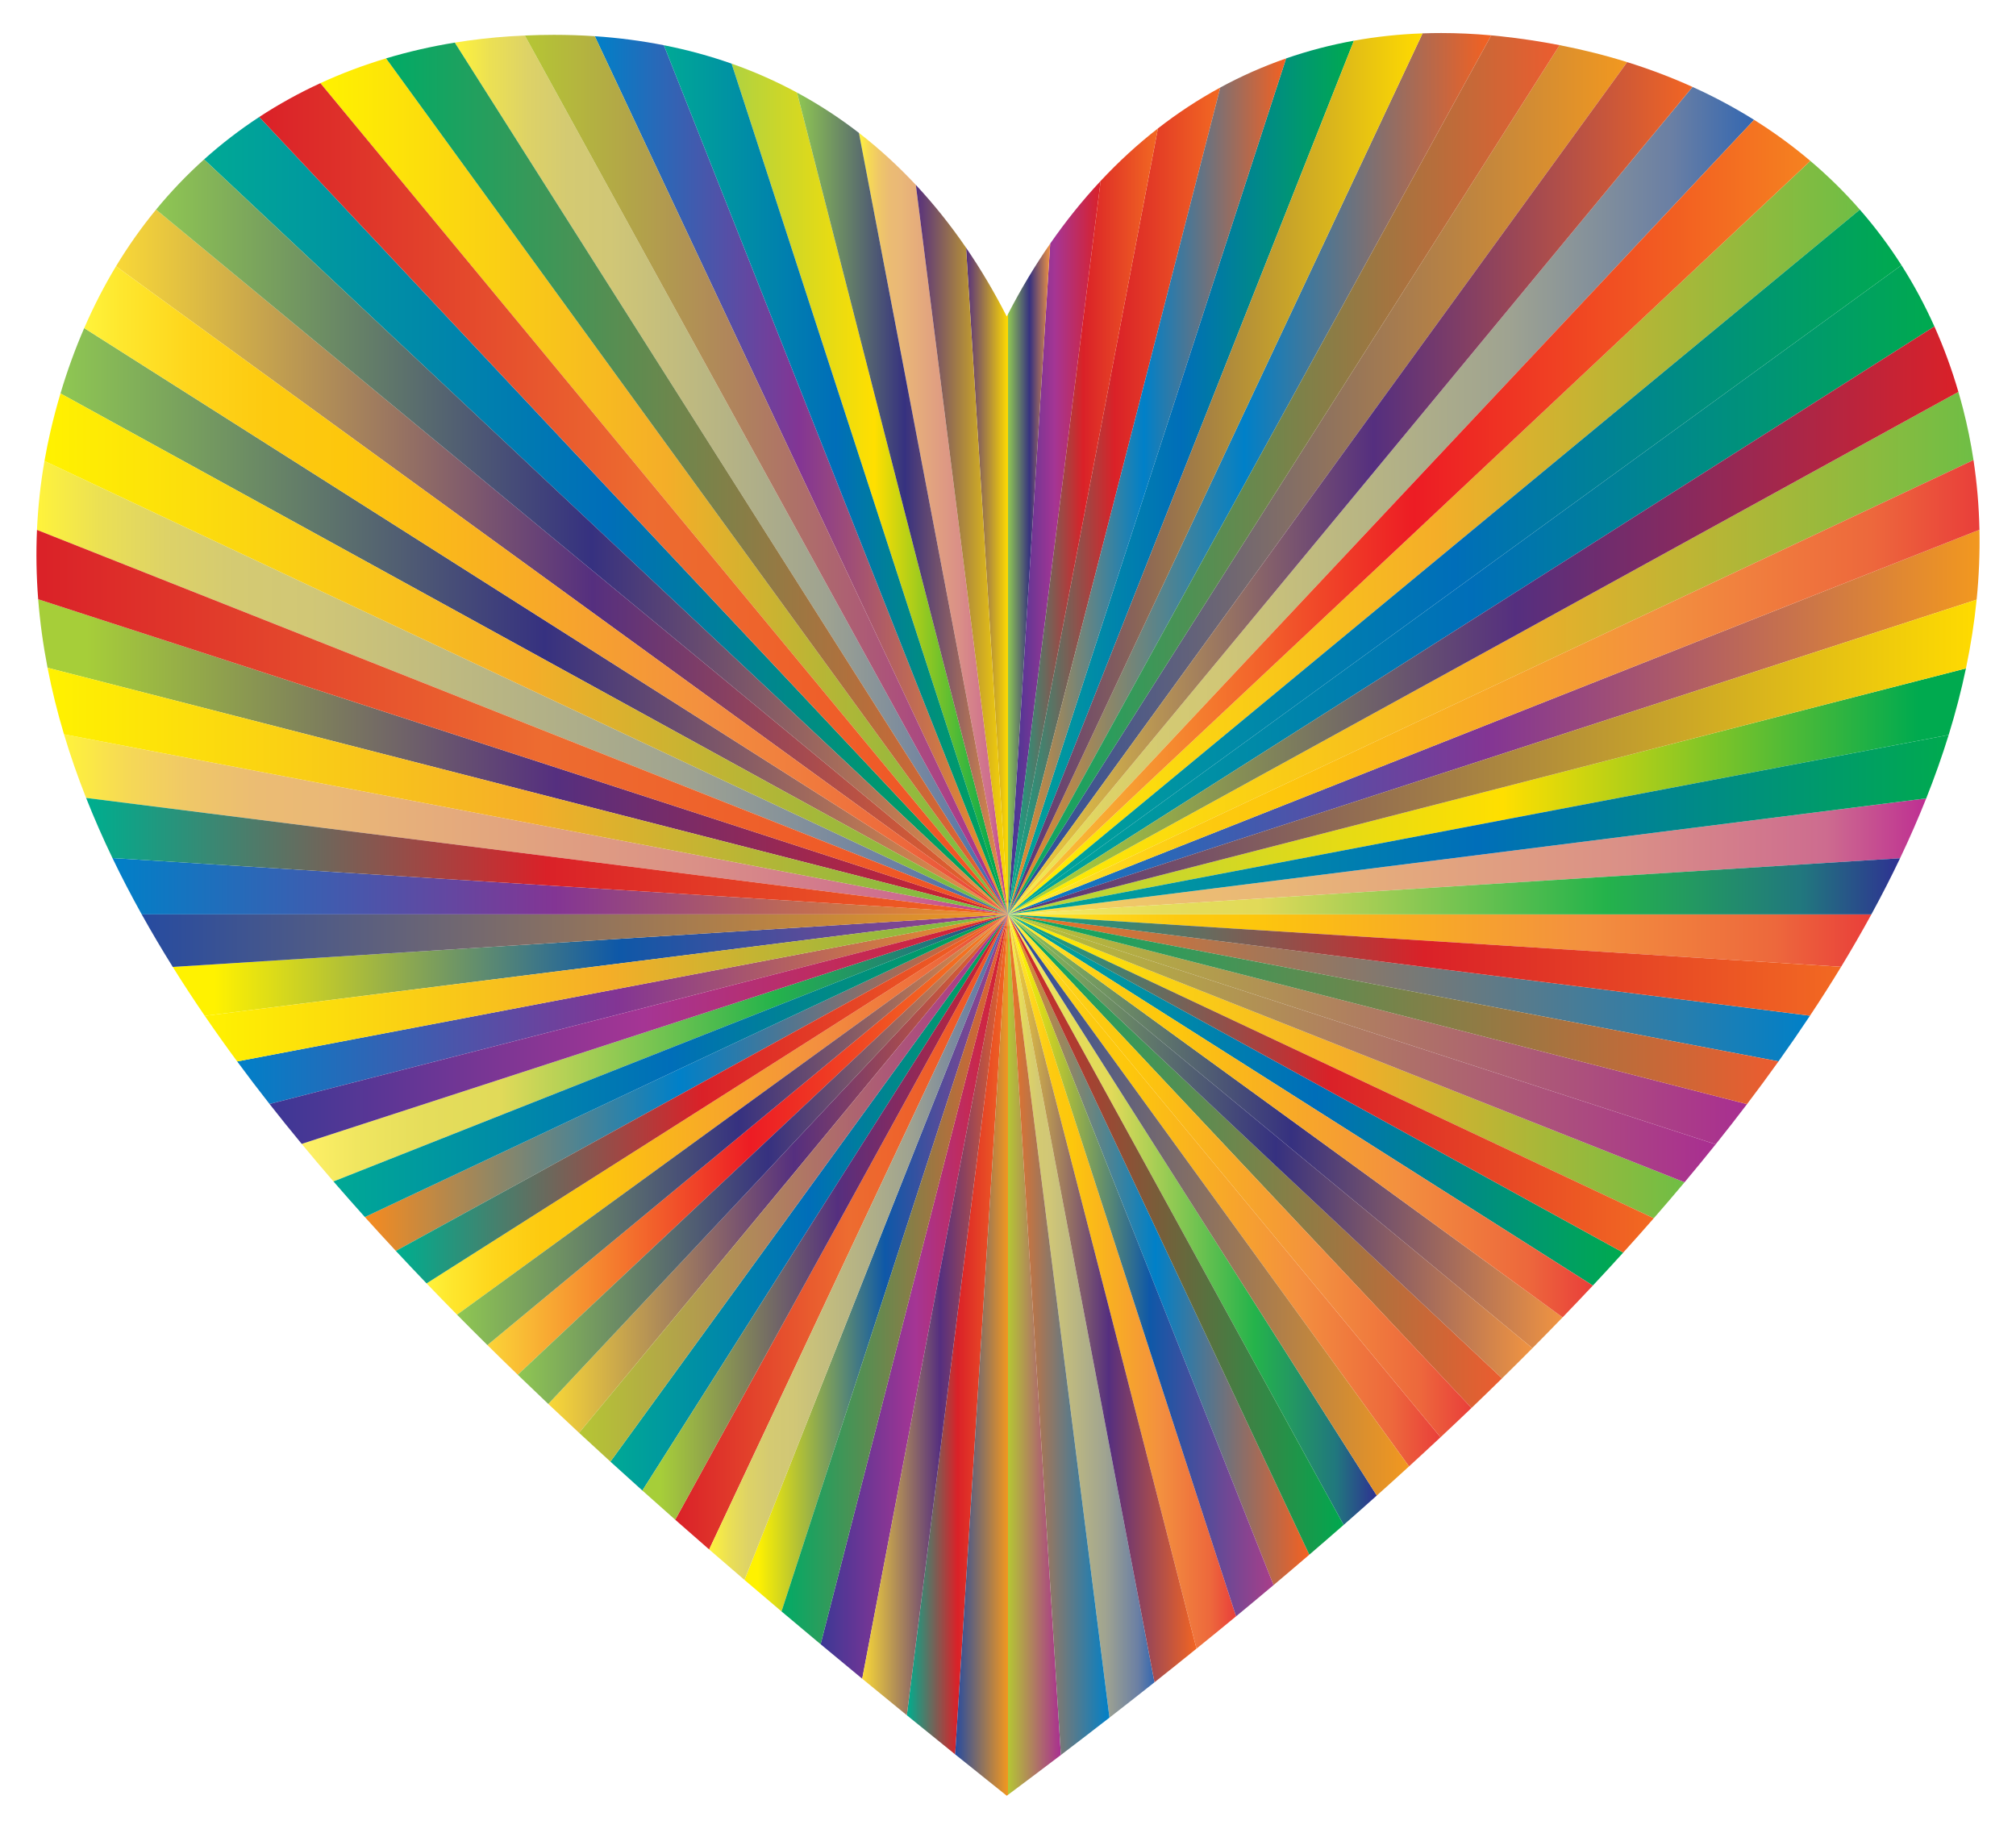 <?xml version="1.0" encoding="utf-8"?>
<!DOCTYPE svg PUBLIC "-//W3C//DTD SVG 1.1//EN" "http://www.w3.org/Graphics/SVG/1.1/DTD/svg11.dtd">
<svg xmlns="http://www.w3.org/2000/svg" xmlns:xlink="http://www.w3.org/1999/xlink" version="1.1" id="Layer_1" x="0px" y="0px" viewBox="0 0 1830 1659.965" enable-background="new 0 0 1830 1659.965" xml:space="preserve">
<g id="Red_Heart">
	<g id="Red_Heart_1_">
		<g id="Red_Heart_2_">
			<g>
				<linearGradient id="SVGID_1_" gradientUnits="userSpaceOnUse" x1="915" y1="655.412" x2="1796.931" y2="655.412">
					<stop offset="0" style="stop-color:#0080C8"/>
					<stop offset="0.494" style="stop-color:#833594"/>
					<stop offset="1" style="stop-color:#F2981F"/>
				</linearGradient>
				<path fill="url(#SVGID_1_)" d="M1796.82,480.842c0.44,21.02-0.43,42.17-2.55,63.45l-879.27,285.69L1796.82,480.842z"/>
				<linearGradient id="SVGID_2_" gradientUnits="userSpaceOnUse" x1="915" y1="592.842" x2="1791.41" y2="592.842">
					<stop offset="0" style="stop-color:#FFF200"/>
					<stop offset="0.5" style="stop-color:#F5AE28"/>
					<stop offset="1" style="stop-color:#6FBE45"/>
				</linearGradient>
				<path fill="url(#SVGID_2_)" d="M1777.71,355.702c1.46,5.02,2.87,10.08,4.19,15.21c3.97,15.46,7.13,31.01,9.51,46.66      l-876.41,412.41L1777.71,355.702z"/>
				<linearGradient id="SVGID_3_" gradientUnits="userSpaceOnUse" x1="915" y1="718.347" x2="1784.56" y2="718.347">
					<stop offset="0" style="stop-color:#B0D240"/>
					<stop offset="0.517" style="stop-color:#FFDF00"/>
					<stop offset="0.95" style="stop-color:#00AA4F"/>
				</linearGradient>
				<path fill="url(#SVGID_3_)" d="M915,829.982l869.56-223.27c-4.2,20.04-9.44,40.17-15.68,60.38L915,829.982z"/>
				<linearGradient id="SVGID_4_" gradientUnits="userSpaceOnUse" x1="915" y1="777.332" x2="1748.51" y2="777.332">
					<stop offset="0" style="stop-color:#FFF33B"/>
					<stop offset="0.066" style="stop-color:#F6D955"/>
					<stop offset="0.135" style="stop-color:#EFC768"/>
					<stop offset="0.205" style="stop-color:#EBBC73"/>
					<stop offset="0.28" style="stop-color:#EAB877"/>
					<stop offset="0.67" style="stop-color:#DA9087"/>
					<stop offset="0.89" style="stop-color:#CD6C8F"/>
					<stop offset="1" style="stop-color:#BE2F92"/>
				</linearGradient>
				<path fill="url(#SVGID_4_)" d="M915,829.982l833.51-105.3c-7.18,18.07-15.11,36.19-23.75,54.35L915,829.982z"/>
				<linearGradient id="SVGID_5_" gradientUnits="userSpaceOnUse" x1="915" y1="535.357" x2="1755.93" y2="535.357">
					<stop offset="0" style="stop-color:#00A995"/>
					<stop offset="0.5" style="stop-color:#006EB9"/>
					<stop offset="1" style="stop-color:#00AA4F"/>
				</linearGradient>
				<path fill="url(#SVGID_5_)" d="M1755.93,296.312l-840.93,533.67l811.04-589.25      C1737.22,258.282,1747.2,276.832,1755.93,296.312z"/>
				<linearGradient id="SVGID_6_" gradientUnits="userSpaceOnUse" x1="915" y1="853.772" x2="1698.71" y2="853.772">
					<stop offset="0" style="stop-color:#FFF33B"/>
					<stop offset="0.04" style="stop-color:#FEE72E"/>
					<stop offset="0.117" style="stop-color:#FED51B"/>
					<stop offset="0.196" style="stop-color:#FDCA10"/>
					<stop offset="0.281" style="stop-color:#FDC70C"/>
					<stop offset="0.668" style="stop-color:#F3903F"/>
					<stop offset="0.888" style="stop-color:#ED683C"/>
					<stop offset="1" style="stop-color:#E93E3A"/>
				</linearGradient>
				<path fill="url(#SVGID_6_)" d="M915,829.982h783.71c-8.65,15.83-17.8,31.7-27.46,47.58L915,829.982z"/>
				<linearGradient id="SVGID_7_" gradientUnits="userSpaceOnUse" x1="915" y1="488.017" x2="1688.26" y2="488.017">
					<stop offset="0" style="stop-color:#FFF200"/>
					<stop offset="0.5" style="stop-color:#F5AE28"/>
					<stop offset="1" style="stop-color:#6FBE45"/>
				</linearGradient>
				<path fill="url(#SVGID_7_)" d="M1688.26,190.282l-773.26,639.7l728.31-683.93      C1659.42,159.702,1674.43,174.452,1688.26,190.282z"/>
				<linearGradient id="SVGID_8_" gradientUnits="userSpaceOnUse" x1="915" y1="896.692" x2="1643" y2="896.692">
					<stop offset="0" style="stop-color:#F37121"/>
					<stop offset="1" style="stop-color:#0080C8"/>
				</linearGradient>
				<path fill="url(#SVGID_8_)" d="M915,829.982l728,91.97c-9.17,13.8-18.7,27.62-28.57,41.45L915,829.982z"/>
				<linearGradient id="SVGID_9_" gradientUnits="userSpaceOnUse" x1="915" y1="454.437" x2="1592.25" y2="454.437">
					<stop offset="0" style="stop-color:#FFF33B"/>
					<stop offset="0.065" style="stop-color:#EBE054"/>
					<stop offset="0.133" style="stop-color:#DDD267"/>
					<stop offset="0.204" style="stop-color:#D4CA72"/>
					<stop offset="0.28" style="stop-color:#D1C776"/>
					<stop offset="0.67" style="stop-color:#9FA391"/>
					<stop offset="0.89" style="stop-color:#6A7FA4"/>
					<stop offset="1" style="stop-color:#3367B1"/>
				</linearGradient>
				<path fill="url(#SVGID_9_)" d="M1592.25,108.782l-677.25,721.2l621.36-751.09      C1555.92,87.742,1574.57,97.722,1592.25,108.782z"/>
				<linearGradient id="SVGID_10_" gradientUnits="userSpaceOnUse" x1="915" y1="934.342" x2="1585.83" y2="934.342">
					<stop offset="0" style="stop-color:#B5C634"/>
					<stop offset="1" style="stop-color:#A92E91"/>
				</linearGradient>
				<path fill="url(#SVGID_10_)" d="M915,829.982l670.83,172.24c-9.24,12.16-18.72,24.32-28.46,36.48L915,829.982z"/>
				<linearGradient id="SVGID_11_" gradientUnits="userSpaceOnUse" x1="915" y1="967.897" x2="1529.14" y2="967.897">
					<stop offset="0" style="stop-color:#FFF200"/>
					<stop offset="0.5" style="stop-color:#F5AE28"/>
					<stop offset="1" style="stop-color:#6FBE45"/>
				</linearGradient>
				<path fill="url(#SVGID_11_)" d="M915,829.982l614.14,243.16c-9.13,10.89-18.45,21.78-27.96,32.67L915,829.982z"/>
				<linearGradient id="SVGID_12_" gradientUnits="userSpaceOnUse" x1="915" y1="998.437" x2="1473.44" y2="998.437">
					<stop offset="0" style="stop-color:#00A995"/>
					<stop offset="0.5" style="stop-color:#006EB9"/>
					<stop offset="1" style="stop-color:#00AA4F"/>
				</linearGradient>
				<path fill="url(#SVGID_12_)" d="M915,829.982l558.44,307.01c-9.03,9.97-18.22,19.94-27.55,29.9L915,829.982z      "/>
				<linearGradient id="SVGID_13_" gradientUnits="userSpaceOnUse" x1="915" y1="435.482" x2="1477.05" y2="435.482">
					<stop offset="0" style="stop-color:#264BA0"/>
					<stop offset="1" style="stop-color:#F2981F"/>
				</linearGradient>
				<path fill="url(#SVGID_13_)" d="M1415.71,40.982c21.14,4.11,41.6,9.25,61.34,15.41l-562.05,773.59L1415.71,40.982z"/>
				<linearGradient id="SVGID_14_" gradientUnits="userSpaceOnUse" x1="915" y1="1026.872" x2="1418.43" y2="1026.872">
					<stop offset="0" style="stop-color:#8FC752"/>
					<stop offset="0.511" style="stop-color:#363180"/>
					<stop offset="1" style="stop-color:#F19441"/>
				</linearGradient>
				<path fill="url(#SVGID_14_)" d="M915,829.982l503.43,365.77c-9.02,9.34-18.17,18.68-27.43,28.01      L915,829.982z"/>
				<linearGradient id="SVGID_15_" gradientUnits="userSpaceOnUse" x1="915" y1="1053.997" x2="1363.47" y2="1053.997">
					<stop offset="0" style="stop-color:#00AB66"/>
					<stop offset="1" style="stop-color:#EC5C2F"/>
				</linearGradient>
				<path fill="url(#SVGID_15_)" d="M915,829.982l448.47,421.14c-9.15,8.97-18.39,17.94-27.74,26.89L915,829.982z      "/>
				<linearGradient id="SVGID_16_" gradientUnits="userSpaceOnUse" x1="915" y1="429.982" x2="1353.65" y2="429.982">
					<stop offset="0" style="stop-color:#F68B1F"/>
					<stop offset="0.489" style="stop-color:#0080C8"/>
					<stop offset="0.994" style="stop-color:#F26122"/>
				</linearGradient>
				<path fill="url(#SVGID_16_)" d="M1353.65,32.092l-438.65,797.89l376.31-799.69c5.58-0.21,11.22-0.31,16.9-0.31      C1323.02,29.982,1338.16,30.682,1353.65,32.092z"/>
				<linearGradient id="SVGID_17_" gradientUnits="userSpaceOnUse" x1="915" y1="1080.507" x2="1307.63" y2="1080.507">
					<stop offset="0" style="stop-color:#FFF33B"/>
					<stop offset="0.04" style="stop-color:#FEE72E"/>
					<stop offset="0.117" style="stop-color:#FED51B"/>
					<stop offset="0.196" style="stop-color:#FDCA10"/>
					<stop offset="0.281" style="stop-color:#FDC70C"/>
					<stop offset="0.668" style="stop-color:#F3903F"/>
					<stop offset="0.888" style="stop-color:#ED683C"/>
					<stop offset="1" style="stop-color:#E93E3A"/>
				</linearGradient>
				<path fill="url(#SVGID_17_)" d="M915,829.982l392.63,474.6c-9.44,8.83-18.97,17.64-28.6,26.45L915,829.982      z"/>
				<linearGradient id="SVGID_18_" gradientUnits="userSpaceOnUse" x1="915" y1="1107.072" x2="1249.77" y2="1107.072">
					<stop offset="0" style="stop-color:#FFF166"/>
					<stop offset="0.078" style="stop-color:#F0E660"/>
					<stop offset="0.176" style="stop-color:#E5DD5B"/>
					<stop offset="0.28" style="stop-color:#E1DA59"/>
					<stop offset="0.67" style="stop-color:#24B34B"/>
					<stop offset="0.89" style="stop-color:#21777E"/>
					<stop offset="1" style="stop-color:#2E3192"/>
				</linearGradient>
				<path fill="url(#SVGID_18_)" d="M915,829.982l334.77,527.52c-9.94,8.9-19.98,17.78-30.11,26.66      L915,829.982z"/>
				<linearGradient id="SVGID_19_" gradientUnits="userSpaceOnUse" x1="915" y1="433.462" x2="1228.99" y2="433.462">
					<stop offset="0" style="stop-color:#00A995"/>
					<stop offset="0.5" style="stop-color:#006EB9"/>
					<stop offset="1" style="stop-color:#00AA4F"/>
				</linearGradient>
				<path fill="url(#SVGID_19_)" d="M1228.99,36.942l-313.99,793.04l252.44-776.95      C1187.1,46.212,1207.62,40.802,1228.99,36.942z"/>
				<linearGradient id="SVGID_20_" gradientUnits="userSpaceOnUse" x1="915" y1="1134.387" x2="1188.5" y2="1134.387">
					<stop offset="0" style="stop-color:#F68B1F"/>
					<stop offset="0.489" style="stop-color:#0080C8"/>
					<stop offset="0.994" style="stop-color:#F26122"/>
				</linearGradient>
				<path fill="url(#SVGID_20_)" d="M915,829.982l273.5,581.21c-10.73,9.22-21.55,18.42-32.46,27.6L915,829.982z      "/>
				<linearGradient id="SVGID_21_" gradientUnits="userSpaceOnUse" x1="915" y1="1163.222" x2="1122.03" y2="1163.222">
					<stop offset="0" style="stop-color:#FFF33B"/>
					<stop offset="0.04" style="stop-color:#FEE72E"/>
					<stop offset="0.117" style="stop-color:#FED51B"/>
					<stop offset="0.196" style="stop-color:#FDCA10"/>
					<stop offset="0.281" style="stop-color:#FDC70C"/>
					<stop offset="0.668" style="stop-color:#F3903F"/>
					<stop offset="0.888" style="stop-color:#ED683C"/>
					<stop offset="1" style="stop-color:#E93E3A"/>
				</linearGradient>
				<path fill="url(#SVGID_21_)" d="M915,829.982l207.03,637.16c-11.88,9.79-23.85,19.57-35.91,29.32L915,829.982      z"/>
				<linearGradient id="SVGID_22_" gradientUnits="userSpaceOnUse" x1="915" y1="454.702" x2="1107.71" y2="454.702">
					<stop offset="0.006" style="stop-color:#00AD8E"/>
					<stop offset="0.5" style="stop-color:#DA2128"/>
					<stop offset="1" style="stop-color:#F26922"/>
				</linearGradient>
				<path fill="url(#SVGID_22_)" d="M1107.71,79.422l-192.71,750.56l136.09-713.42      C1068.87,102.712,1087.75,90.272,1107.71,79.422z"/>
				<linearGradient id="SVGID_23_" gradientUnits="userSpaceOnUse" x1="915" y1="1194.532" x2="1047.97" y2="1194.532">
					<stop offset="0" style="stop-color:#FFF33B"/>
					<stop offset="0.065" style="stop-color:#EBE054"/>
					<stop offset="0.133" style="stop-color:#DDD267"/>
					<stop offset="0.204" style="stop-color:#D4CA72"/>
					<stop offset="0.28" style="stop-color:#D1C776"/>
					<stop offset="0.67" style="stop-color:#9FA391"/>
					<stop offset="0.89" style="stop-color:#6A7FA4"/>
					<stop offset="1" style="stop-color:#3367B1"/>
				</linearGradient>
				<path fill="url(#SVGID_23_)" d="M915,829.982l132.97,697.04c-13.52,10.71-27.14,21.4-40.86,32.06L915,829.982z"/>
				<linearGradient id="SVGID_24_" gradientUnits="userSpaceOnUse" x1="915" y1="497.097" x2="999.11" y2="497.097">
					<stop offset="0" style="stop-color:#00A995"/>
					<stop offset="0" style="stop-color:#3C3795"/>
					<stop offset="0.506" style="stop-color:#A53594"/>
					<stop offset="1" style="stop-color:#DA2128"/>
				</linearGradient>
				<path fill="url(#SVGID_24_)" d="M999.11,164.212l-84.11,665.77l38.31-608.86      C967.31,200.932,982.58,181.892,999.11,164.212z"/>
				<linearGradient id="SVGID_25_" gradientUnits="userSpaceOnUse" x1="915" y1="1229.562" x2="963" y2="1229.562">
					<stop offset="0" style="stop-color:#B5C634"/>
					<stop offset="1" style="stop-color:#A92E91"/>
				</linearGradient>
				<path fill="url(#SVGID_25_)" d="M915,829.982l48,763.02c-15.89,12.09-31.89,24.14-48,36.14V829.982z"/>
				<linearGradient id="SVGID_26_" gradientUnits="userSpaceOnUse" x1="876.93" y1="527.422" x2="915" y2="527.422">
					<stop offset="0" style="stop-color:#552F7F"/>
					<stop offset="1" style="stop-color:#FFDB00"/>
				</linearGradient>
				<path fill="url(#SVGID_26_)" d="M915,285.102v544.88l-38.07-605.12c13.45,19.63,25.76,40.47,36.95,62.41      C914.25,286.542,914.63,285.832,915,285.102z"/>
				<linearGradient id="SVGID_27_" gradientUnits="userSpaceOnUse" x1="664.09" y1="443.872" x2="915" y2="443.872">
					<stop offset="0" style="stop-color:#B0D240"/>
					<stop offset="0.517" style="stop-color:#FFDF00"/>
					<stop offset="0.95" style="stop-color:#00AA4F"/>
				</linearGradient>
				<path fill="url(#SVGID_27_)" d="M723.47,84.032l191.53,745.95l-250.91-772.22      C684.9,65.092,704.68,73.882,723.47,84.032z"/>
				<linearGradient id="SVGID_28_" gradientUnits="userSpaceOnUse" x1="412.82" y1="431.112" x2="915" y2="431.112">
					<stop offset="0" style="stop-color:#FFF33B"/>
					<stop offset="0.065" style="stop-color:#EBE054"/>
					<stop offset="0.133" style="stop-color:#DDD267"/>
					<stop offset="0.204" style="stop-color:#D4CA72"/>
					<stop offset="0.28" style="stop-color:#D1C776"/>
					<stop offset="0.67" style="stop-color:#9FA391"/>
					<stop offset="0.89" style="stop-color:#6A7FA4"/>
					<stop offset="1" style="stop-color:#3367B1"/>
				</linearGradient>
				<path fill="url(#SVGID_28_)" d="M476.44,32.242l438.56,797.74l-502.18-791.31c16.46-2.67,33.17-4.59,50.1-5.7      C467.46,32.672,471.96,32.442,476.44,32.242z"/>
				<linearGradient id="SVGID_29_" gradientUnits="userSpaceOnUse" x1="290.82" y1="441.482" x2="915" y2="441.482">
					<stop offset="0" style="stop-color:#FFF200"/>
					<stop offset="0.5" style="stop-color:#F5AE28"/>
					<stop offset="1" style="stop-color:#6FBE45"/>
				</linearGradient>
				<path fill="url(#SVGID_29_)" d="M350.47,52.982l564.53,777l-624.18-754.5      C310.05,66.622,329.97,59.132,350.47,52.982z"/>
				<linearGradient id="SVGID_30_" gradientUnits="userSpaceOnUse" x1="185.24" y1="468.082" x2="915" y2="468.082">
					<stop offset="0" style="stop-color:#00A995"/>
					<stop offset="0.5" style="stop-color:#006EB9"/>
					<stop offset="1" style="stop-color:#00AA4F"/>
				</linearGradient>
				<path fill="url(#SVGID_30_)" d="M235.31,106.182l679.69,723.8l-729.76-685.29      C201.04,130.512,217.76,117.672,235.31,106.182z"/>
				<linearGradient id="SVGID_31_" gradientUnits="userSpaceOnUse" x1="823.17" y1="1211.212" x2="915" y2="1211.212">
					<stop offset="0.006" style="stop-color:#00AD8E"/>
					<stop offset="0.5" style="stop-color:#DA2128"/>
					<stop offset="1" style="stop-color:#F26922"/>
				</linearGradient>
				<path fill="url(#SVGID_31_)" d="M915,829.982l-47.97,762.46c-14.69-11.83-29.31-23.67-43.86-35.52L915,829.982z"/>
				<linearGradient id="SVGID_32_" gradientUnits="userSpaceOnUse" x1="744.9" y1="1176.872" x2="915" y2="1176.872">
					<stop offset="0" style="stop-color:#00A995"/>
					<stop offset="0" style="stop-color:#3C3795"/>
					<stop offset="0.506" style="stop-color:#A53594"/>
					<stop offset="1" style="stop-color:#DA2128"/>
				</linearGradient>
				<path fill="url(#SVGID_32_)" d="M915,829.982l-132.34,693.78c-12.66-10.43-25.24-20.86-37.76-31.3      L915,829.982z"/>
				<linearGradient id="SVGID_33_" gradientUnits="userSpaceOnUse" x1="675.81" y1="1146.332" x2="915" y2="1146.332">
					<stop offset="0.05" style="stop-color:#FFF200"/>
					<stop offset="0.534" style="stop-color:#0E58A8"/>
					<stop offset="1" style="stop-color:#A93E89"/>
				</linearGradient>
				<path fill="url(#SVGID_33_)" d="M915,829.982l-205.58,632.7c-11.27-9.52-22.48-19.05-33.61-28.58L915,829.982z"/>
				<linearGradient id="SVGID_34_" gradientUnits="userSpaceOnUse" x1="612.92" y1="1118.207" x2="915" y2="1118.207">
					<stop offset="0" style="stop-color:#DA2128"/>
					<stop offset="0.522" style="stop-color:#ED6C30"/>
					<stop offset="1" style="stop-color:#F05123"/>
				</linearGradient>
				<path fill="url(#SVGID_34_)" d="M915,829.982l-271.26,576.45c-10.34-8.99-20.62-17.98-30.82-26.97L915,829.982z"/>
				<linearGradient id="SVGID_35_" gradientUnits="userSpaceOnUse" x1="554.1" y1="1091.467" x2="915" y2="1091.467">
					<stop offset="0" style="stop-color:#00A995"/>
					<stop offset="0.5" style="stop-color:#006EB9"/>
					<stop offset="1" style="stop-color:#00AA4F"/>
				</linearGradient>
				<path fill="url(#SVGID_35_)" d="M915,829.982l-331.89,522.97c-9.75-8.74-19.42-17.48-29.01-26.23L915,829.982z"/>
				<linearGradient id="SVGID_36_" gradientUnits="userSpaceOnUse" x1="497.7" y1="1065.287" x2="915" y2="1065.287">
					<stop offset="0" style="stop-color:#F9D837"/>
					<stop offset="0.534" style="stop-color:#552F7F"/>
					<stop offset="1" style="stop-color:#F26522"/>
				</linearGradient>
				<path fill="url(#SVGID_36_)" d="M915,829.982l-389.32,470.61c-9.41-8.74-18.75-17.48-27.98-26.23L915,829.982z"/>
				<linearGradient id="SVGID_37_" gradientUnits="userSpaceOnUse" x1="442.43" y1="1038.927" x2="915" y2="1038.927">
					<stop offset="0" style="stop-color:#FBD437"/>
					<stop offset="0.506" style="stop-color:#ED1C24"/>
					<stop offset="1" style="stop-color:#F58220"/>
				</linearGradient>
				<path fill="url(#SVGID_37_)" d="M915,829.982l-445.01,417.89c-9.29-8.98-18.48-17.96-27.56-26.94      L915,829.982z"/>
				<linearGradient id="SVGID_38_" gradientUnits="userSpaceOnUse" x1="387.21" y1="1011.667" x2="915" y2="1011.667">
					<stop offset="0" style="stop-color:#FFF33B"/>
					<stop offset="0.04" style="stop-color:#FEE72E"/>
					<stop offset="0.117" style="stop-color:#FED51B"/>
					<stop offset="0.196" style="stop-color:#FDCA10"/>
					<stop offset="0.281" style="stop-color:#FDC70C"/>
					<stop offset="0.668" style="stop-color:#F3903F"/>
					<stop offset="0.888" style="stop-color:#ED683C"/>
					<stop offset="1" style="stop-color:#E93E3A"/>
				</linearGradient>
				<path fill="url(#SVGID_38_)" d="M915,829.982l-500.13,363.37c-9.34-9.48-18.57-18.95-27.66-28.42L915,829.982z"/>
				<linearGradient id="SVGID_39_" gradientUnits="userSpaceOnUse" x1="331.2" y1="982.717" x2="915" y2="982.717">
					<stop offset="0" style="stop-color:#F68B1F"/>
					<stop offset="0.489" style="stop-color:#0080C8"/>
					<stop offset="0.994" style="stop-color:#F26122"/>
				</linearGradient>
				<path fill="url(#SVGID_39_)" d="M915,829.982l-555.66,305.47c-9.54-10.25-18.92-20.5-28.14-30.75L915,829.982z"/>
				<linearGradient id="SVGID_40_" gradientUnits="userSpaceOnUse" x1="273.86" y1="951.192" x2="915" y2="951.192">
					<stop offset="0" style="stop-color:#FFF166"/>
					<stop offset="0.078" style="stop-color:#F0E660"/>
					<stop offset="0.176" style="stop-color:#E5DD5B"/>
					<stop offset="0.28" style="stop-color:#E1DA59"/>
					<stop offset="0.67" style="stop-color:#24B34B"/>
					<stop offset="0.89" style="stop-color:#21777E"/>
					<stop offset="1" style="stop-color:#2E3192"/>
				</linearGradient>
				<path fill="url(#SVGID_40_)" d="M915,829.982l-612.29,242.42c-9.83-11.36-19.45-22.73-28.85-34.1L915,829.982z"/>
				<linearGradient id="SVGID_41_" gradientUnits="userSpaceOnUse" x1="58.09" y1="748.252" x2="915" y2="748.252">
					<stop offset="0" style="stop-color:#FFF33B"/>
					<stop offset="0.066" style="stop-color:#F6D955"/>
					<stop offset="0.135" style="stop-color:#EFC768"/>
					<stop offset="0.205" style="stop-color:#EBBC73"/>
					<stop offset="0.28" style="stop-color:#EAB877"/>
					<stop offset="0.67" style="stop-color:#DA9087"/>
					<stop offset="0.89" style="stop-color:#CD6C8F"/>
					<stop offset="1" style="stop-color:#BE2F92"/>
				</linearGradient>
				<path fill="url(#SVGID_41_)" d="M915,829.982l-836.83-105.72c-7.61-19.25-14.32-38.5-20.08-57.74L915,829.982z"/>
				<linearGradient id="SVGID_42_" gradientUnits="userSpaceOnUse" x1="34.66" y1="686.962" x2="915" y2="686.962">
					<stop offset="0.05" style="stop-color:#A6CE39"/>
					<stop offset="0.534" style="stop-color:#552F7F"/>
					<stop offset="1" style="stop-color:#DA2128"/>
				</linearGradient>
				<path fill="url(#SVGID_42_)" d="M915,829.982l-871.84-223.85c-4.01-20.74-6.87-41.47-8.5-62.19L915,829.982z"/>
				<linearGradient id="SVGID_43_" gradientUnits="userSpaceOnUse" x1="54.9" y1="563.897" x2="915" y2="563.897">
					<stop offset="0" style="stop-color:#8FC752"/>
					<stop offset="0.511" style="stop-color:#363180"/>
					<stop offset="1" style="stop-color:#F19441"/>
				</linearGradient>
				<path fill="url(#SVGID_43_)" d="M915,829.982l-860.1-472.85c6.18-20.79,13.39-40.56,21.54-59.32L915,829.982z"/>
				<linearGradient id="SVGID_44_" gradientUnits="userSpaceOnUse" x1="779.69" y1="475.312" x2="915" y2="475.312">
					<stop offset="0" style="stop-color:#FFF33B"/>
					<stop offset="0.066" style="stop-color:#F6D955"/>
					<stop offset="0.135" style="stop-color:#EFC768"/>
					<stop offset="0.205" style="stop-color:#EBBC73"/>
					<stop offset="0.28" style="stop-color:#EAB877"/>
					<stop offset="0.67" style="stop-color:#DA9087"/>
					<stop offset="0.89" style="stop-color:#CD6C8F"/>
					<stop offset="1" style="stop-color:#BE2F92"/>
				</linearGradient>
				<path fill="url(#SVGID_44_)" d="M831.35,167.852l83.65,662.13l-135.31-709.34      C798.1,134.902,815.32,150.682,831.35,167.852z"/>
				<linearGradient id="SVGID_45_" gradientUnits="userSpaceOnUse" x1="539.9" y1="431.422" x2="915" y2="431.422">
					<stop offset="0" style="stop-color:#0080C8"/>
					<stop offset="0.494" style="stop-color:#833594"/>
					<stop offset="1" style="stop-color:#F2981F"/>
				</linearGradient>
				<path fill="url(#SVGID_45_)" d="M539.9,32.862c21.73,1.46,42.63,4.22,62.74,8.19l312.36,788.93L539.9,32.862z"/>
				<linearGradient id="SVGID_46_" gradientUnits="userSpaceOnUse" x1="215.29" y1="916.037" x2="915" y2="916.037">
					<stop offset="0" style="stop-color:#0080C8"/>
					<stop offset="0.494" style="stop-color:#833594"/>
					<stop offset="1" style="stop-color:#F2981F"/>
				</linearGradient>
				<path fill="url(#SVGID_46_)" d="M215.29,963.462l699.71-133.48l-670.32,172.11      C234.58,989.212,224.78,976.342,215.29,963.462z"/>
				<linearGradient id="SVGID_47_" gradientUnits="userSpaceOnUse" x1="156.83" y1="876.037" x2="915" y2="876.037">
					<stop offset="0.05" style="stop-color:#FFF200"/>
					<stop offset="0.534" style="stop-color:#0E58A8"/>
					<stop offset="1" style="stop-color:#A93E89"/>
				</linearGradient>
				<path fill="url(#SVGID_47_)" d="M156.83,877.682l758.17-47.7l-729.11,92.11      C175.76,907.282,166.07,892.482,156.83,877.682z"/>
				<linearGradient id="SVGID_48_" gradientUnits="userSpaceOnUse" x1="105.3" y1="510.107" x2="915" y2="510.107">
					<stop offset="0" style="stop-color:#F9D837"/>
					<stop offset="0.534" style="stop-color:#552F7F"/>
					<stop offset="1" style="stop-color:#F26522"/>
				</linearGradient>
				<path fill="url(#SVGID_48_)" d="M141.67,190.232l773.33,639.75l-809.7-588.28      C116.41,223.312,128.57,206.172,141.67,190.232z"/>
				<linearGradient id="SVGID_49_" gradientUnits="userSpaceOnUse" x1="102.08" y1="804.412" x2="915" y2="804.412">
					<stop offset="0" style="stop-color:#0080C8"/>
					<stop offset="0.494" style="stop-color:#833594"/>
					<stop offset="1" style="stop-color:#F2981F"/>
				</linearGradient>
				<path fill="url(#SVGID_49_)" d="M102.08,778.842l812.92,51.14h-786.36      C119.15,812.932,110.27,795.882,102.08,778.842z"/>
				<linearGradient id="SVGID_50_" gradientUnits="userSpaceOnUse" x1="33.57" y1="624.197" x2="915" y2="624.197">
					<stop offset="0" style="stop-color:#FFF33B"/>
					<stop offset="0.065" style="stop-color:#EBE054"/>
					<stop offset="0.133" style="stop-color:#DDD267"/>
					<stop offset="0.204" style="stop-color:#D4CA72"/>
					<stop offset="0.28" style="stop-color:#D1C776"/>
					<stop offset="0.67" style="stop-color:#9FA391"/>
					<stop offset="0.89" style="stop-color:#6A7FA4"/>
					<stop offset="1" style="stop-color:#3367B1"/>
				</linearGradient>
				<path fill="url(#SVGID_50_)" d="M40.37,418.412l874.63,411.57l-881.43-348.98      C34.5,460.112,36.74,439.252,40.37,418.412z"/>
				<linearGradient id="SVGID_51_" gradientUnits="userSpaceOnUse" x1="915" y1="623.777" x2="1796.82" y2="623.777">
					<stop offset="0" style="stop-color:#FFF33B"/>
					<stop offset="0.04" style="stop-color:#FEE72E"/>
					<stop offset="0.117" style="stop-color:#FED51B"/>
					<stop offset="0.196" style="stop-color:#FDCA10"/>
					<stop offset="0.281" style="stop-color:#FDC70C"/>
					<stop offset="0.668" style="stop-color:#F3903F"/>
					<stop offset="0.888" style="stop-color:#ED683C"/>
					<stop offset="1" style="stop-color:#E93E3A"/>
				</linearGradient>
				<path fill="url(#SVGID_51_)" d="M1796.82,480.842l-881.82,349.14l876.41-412.41      C1794.6,438.512,1796.37,459.602,1796.82,480.842z"/>
				<linearGradient id="SVGID_52_" gradientUnits="userSpaceOnUse" x1="915" y1="687.137" x2="1794.27" y2="687.137">
					<stop offset="0" style="stop-color:#552F7F"/>
					<stop offset="1" style="stop-color:#FFDB00"/>
				</linearGradient>
				<path fill="url(#SVGID_52_)" d="M1794.27,544.292c-2.07,20.69-5.32,41.51-9.71,62.42l-869.56,223.27L1794.27,544.292z"/>
				<linearGradient id="SVGID_53_" gradientUnits="userSpaceOnUse" x1="915" y1="748.537" x2="1768.88" y2="748.537">
					<stop offset="0" style="stop-color:#00A995"/>
					<stop offset="0.5" style="stop-color:#006EB9"/>
					<stop offset="1" style="stop-color:#00AA4F"/>
				</linearGradient>
				<path fill="url(#SVGID_53_)" d="M915,829.982l853.88-162.89c-5.91,19.13-12.72,38.33-20.37,57.59L915,829.982z"/>
				<linearGradient id="SVGID_54_" gradientUnits="userSpaceOnUse" x1="915" y1="563.147" x2="1777.71" y2="563.147">
					<stop offset="0.05" style="stop-color:#A6CE39"/>
					<stop offset="0.534" style="stop-color:#552F7F"/>
					<stop offset="1" style="stop-color:#DA2128"/>
				</linearGradient>
				<path fill="url(#SVGID_54_)" d="M1777.71,355.702l-862.71,474.28l840.93-533.67      C1764.4,315.232,1771.68,335.042,1777.71,355.702z"/>
				<linearGradient id="SVGID_55_" gradientUnits="userSpaceOnUse" x1="915" y1="804.507" x2="1724.76" y2="804.507">
					<stop offset="0" style="stop-color:#FFF166"/>
					<stop offset="0.078" style="stop-color:#F0E660"/>
					<stop offset="0.176" style="stop-color:#E5DD5B"/>
					<stop offset="0.28" style="stop-color:#E1DA59"/>
					<stop offset="0.67" style="stop-color:#24B34B"/>
					<stop offset="0.89" style="stop-color:#21777E"/>
					<stop offset="1" style="stop-color:#2E3192"/>
				</linearGradient>
				<path fill="url(#SVGID_55_)" d="M915,829.982l809.76-50.95c-8.07,16.95-16.76,33.93-26.05,50.95H915z"/>
				<linearGradient id="SVGID_56_" gradientUnits="userSpaceOnUse" x1="915" y1="510.132" x2="1726.04" y2="510.132">
					<stop offset="0" style="stop-color:#00A995"/>
					<stop offset="0.5" style="stop-color:#006EB9"/>
					<stop offset="1" style="stop-color:#00AA4F"/>
				</linearGradient>
				<path fill="url(#SVGID_56_)" d="M1726.04,240.732l-811.04,589.25l773.26-639.7      C1702.04,206.052,1714.66,222.882,1726.04,240.732z"/>
				<linearGradient id="SVGID_57_" gradientUnits="userSpaceOnUse" x1="915" y1="875.967" x2="1671.25" y2="875.967">
					<stop offset="0.006" style="stop-color:#00AD8E"/>
					<stop offset="0.5" style="stop-color:#DA2128"/>
					<stop offset="1" style="stop-color:#F26922"/>
				</linearGradient>
				<path fill="url(#SVGID_57_)" d="M915,829.982l756.25,47.58c-8.99,14.78-18.42,29.58-28.25,44.39L915,829.982z"/>
				<linearGradient id="SVGID_58_" gradientUnits="userSpaceOnUse" x1="915" y1="469.382" x2="1643.31" y2="469.382">
					<stop offset="0" style="stop-color:#FBD437"/>
					<stop offset="0.506" style="stop-color:#ED1C24"/>
					<stop offset="1" style="stop-color:#F58220"/>
				</linearGradient>
				<path fill="url(#SVGID_58_)" d="M1643.31,146.052l-728.31,683.93l677.25-721.2      C1610.31,120.082,1627.35,132.522,1643.31,146.052z"/>
				<linearGradient id="SVGID_59_" gradientUnits="userSpaceOnUse" x1="915" y1="916.102" x2="1614.43" y2="916.102">
					<stop offset="0" style="stop-color:#00AB66"/>
					<stop offset="1" style="stop-color:#EC5C2F"/>
				</linearGradient>
				<path fill="url(#SVGID_59_)" d="M915,829.982l699.43,133.42c-9.24,12.94-18.78,25.87-28.6,38.82L915,829.982z"/>
				<linearGradient id="SVGID_60_" gradientUnits="userSpaceOnUse" x1="915" y1="951.562" x2="1557.37" y2="951.562">
					<stop offset="0" style="stop-color:#B5C634"/>
					<stop offset="1" style="stop-color:#A92E91"/>
				</linearGradient>
				<path fill="url(#SVGID_60_)" d="M915,829.982l642.37,208.72c-9.19,11.48-18.6,22.96-28.23,34.44      L915,829.982z"/>
				<linearGradient id="SVGID_61_" gradientUnits="userSpaceOnUse" x1="915" y1="443.187" x2="1536.36" y2="443.187">
					<stop offset="0" style="stop-color:#F9D837"/>
					<stop offset="0.534" style="stop-color:#552F7F"/>
					<stop offset="1" style="stop-color:#F26522"/>
				</linearGradient>
				<path fill="url(#SVGID_61_)" d="M1536.36,78.892l-621.36,751.09l562.05-773.59      C1497.62,62.812,1517.42,70.322,1536.36,78.892z"/>
				<linearGradient id="SVGID_62_" gradientUnits="userSpaceOnUse" x1="915" y1="983.487" x2="1501.18" y2="983.487">
					<stop offset="0.006" style="stop-color:#00AD8E"/>
					<stop offset="0.5" style="stop-color:#DA2128"/>
					<stop offset="1" style="stop-color:#F26922"/>
				</linearGradient>
				<path fill="url(#SVGID_62_)" d="M915,829.982l586.18,275.83c-9.08,10.4-18.33,20.79-27.74,31.18L915,829.982z"/>
				<linearGradient id="SVGID_63_" gradientUnits="userSpaceOnUse" x1="915" y1="1012.867" x2="1445.89" y2="1012.867">
					<stop offset="0" style="stop-color:#FFF33B"/>
					<stop offset="0.04" style="stop-color:#FEE72E"/>
					<stop offset="0.117" style="stop-color:#FED51B"/>
					<stop offset="0.196" style="stop-color:#FDCA10"/>
					<stop offset="0.281" style="stop-color:#FDC70C"/>
					<stop offset="0.668" style="stop-color:#F3903F"/>
					<stop offset="0.888" style="stop-color:#ED683C"/>
					<stop offset="1" style="stop-color:#E93E3A"/>
				</linearGradient>
				<path fill="url(#SVGID_63_)" d="M915,829.982l530.89,336.91c-9.02,9.62-18.17,19.24-27.46,28.86L915,829.982z      "/>
				<linearGradient id="SVGID_64_" gradientUnits="userSpaceOnUse" x1="915" y1="431.037" x2="1415.71" y2="431.037">
					<stop offset="0" style="stop-color:#00AB66"/>
					<stop offset="1" style="stop-color:#EC5C2F"/>
				</linearGradient>
				<path fill="url(#SVGID_64_)" d="M1415.71,40.982l-500.71,789l438.65-797.89c2.96,0.27,5.94,0.55,8.93,0.88      C1380.73,34.932,1398.44,37.622,1415.71,40.982z"/>
				<linearGradient id="SVGID_65_" gradientUnits="userSpaceOnUse" x1="915" y1="1040.552" x2="1391" y2="1040.552">
					<stop offset="0" style="stop-color:#8FC752"/>
					<stop offset="0.511" style="stop-color:#363180"/>
					<stop offset="1" style="stop-color:#F19441"/>
				</linearGradient>
				<path fill="url(#SVGID_65_)" d="M915,829.982l476,393.78c-9.07,9.13-18.24,18.25-27.53,27.36L915,829.982z      "/>
				<linearGradient id="SVGID_66_" gradientUnits="userSpaceOnUse" x1="915" y1="1067.282" x2="1335.73" y2="1067.282">
					<stop offset="0" style="stop-color:#FFF33B"/>
					<stop offset="0.04" style="stop-color:#FEE72E"/>
					<stop offset="0.117" style="stop-color:#FED51B"/>
					<stop offset="0.196" style="stop-color:#FDCA10"/>
					<stop offset="0.281" style="stop-color:#FDC70C"/>
					<stop offset="0.668" style="stop-color:#F3903F"/>
					<stop offset="0.888" style="stop-color:#ED683C"/>
					<stop offset="1" style="stop-color:#E93E3A"/>
				</linearGradient>
				<path fill="url(#SVGID_66_)" d="M915,829.982l420.73,448.03c-9.27,8.87-18.64,17.73-28.1,26.57L915,829.982z"/>
				<linearGradient id="SVGID_67_" gradientUnits="userSpaceOnUse" x1="915" y1="430.137" x2="1291.31" y2="430.137">
					<stop offset="0" style="stop-color:#552F7F"/>
					<stop offset="1" style="stop-color:#FFDB00"/>
				</linearGradient>
				<path fill="url(#SVGID_67_)" d="M1291.31,30.292l-376.31,799.69l313.99-793.04      C1249.01,33.322,1269.78,31.062,1291.31,30.292z"/>
				<linearGradient id="SVGID_68_" gradientUnits="userSpaceOnUse" x1="915" y1="1093.742" x2="1279.03" y2="1093.742">
					<stop offset="0" style="stop-color:#264BA0"/>
					<stop offset="1" style="stop-color:#F2981F"/>
				</linearGradient>
				<path fill="url(#SVGID_68_)" d="M915,829.982l364.03,501.05c-9.66,8.83-19.41,17.66-29.26,26.47      L915,829.982z"/>
				<linearGradient id="SVGID_69_" gradientUnits="userSpaceOnUse" x1="915" y1="1120.587" x2="1219.66" y2="1120.587">
					<stop offset="0" style="stop-color:#DA2128"/>
					<stop offset="1" style="stop-color:#00A84F"/>
				</linearGradient>
				<path fill="url(#SVGID_69_)" d="M915,829.982l304.66,554.18c-10.3,9.02-20.68,18.04-31.16,27.03L915,829.982      z"/>
				<linearGradient id="SVGID_70_" gradientUnits="userSpaceOnUse" x1="915" y1="441.507" x2="1167.44" y2="441.507">
					<stop offset="0" style="stop-color:#F68B1F"/>
					<stop offset="0.489" style="stop-color:#0080C8"/>
					<stop offset="0.994" style="stop-color:#F26122"/>
				</linearGradient>
				<path fill="url(#SVGID_70_)" d="M1167.44,53.032l-252.44,776.95l192.71-750.56      C1126.64,69.132,1146.56,60.292,1167.44,53.032z"/>
				<linearGradient id="SVGID_71_" gradientUnits="userSpaceOnUse" x1="915" y1="1148.562" x2="1156.04" y2="1148.562">
					<stop offset="0.05" style="stop-color:#FFF200"/>
					<stop offset="0.534" style="stop-color:#0E58A8"/>
					<stop offset="1" style="stop-color:#A93E89"/>
				</linearGradient>
				<path fill="url(#SVGID_71_)" d="M915,829.982l241.04,608.81c-11.24,9.47-22.58,18.92-34.01,28.35L915,829.982z"/>
				<linearGradient id="SVGID_72_" gradientUnits="userSpaceOnUse" x1="915" y1="1178.502" x2="1086.12" y2="1178.502">
					<stop offset="0" style="stop-color:#F9D837"/>
					<stop offset="0.534" style="stop-color:#552F7F"/>
					<stop offset="1" style="stop-color:#F26522"/>
				</linearGradient>
				<path fill="url(#SVGID_72_)" d="M915,829.982l171.12,666.48c-12.62,10.21-25.34,20.4-38.15,30.56L915,829.982      z"/>
				<linearGradient id="SVGID_73_" gradientUnits="userSpaceOnUse" x1="915" y1="473.272" x2="1051.09" y2="473.272">
					<stop offset="0.006" style="stop-color:#00AD8E"/>
					<stop offset="0.5" style="stop-color:#DA2128"/>
					<stop offset="1" style="stop-color:#F26922"/>
				</linearGradient>
				<path fill="url(#SVGID_73_)" d="M1051.09,116.562l-136.09,713.42l84.11-665.77      C1015.24,146.952,1032.57,130.992,1051.09,116.562z"/>
				<linearGradient id="SVGID_74_" gradientUnits="userSpaceOnUse" x1="915" y1="1211.492" x2="1007.11" y2="1211.492">
					<stop offset="0" style="stop-color:#F37121"/>
					<stop offset="1" style="stop-color:#0080C8"/>
				</linearGradient>
				<path fill="url(#SVGID_74_)" d="M915,829.982l92.11,729.1c-14.6,11.34-29.3,22.65-44.11,33.92L915,829.982z"/>
				<linearGradient id="SVGID_75_" gradientUnits="userSpaceOnUse" x1="915" y1="525.552" x2="953.31" y2="525.552">
					<stop offset="0" style="stop-color:#8FC752"/>
					<stop offset="0.511" style="stop-color:#363180"/>
					<stop offset="1" style="stop-color:#F19441"/>
				</linearGradient>
				<path fill="url(#SVGID_75_)" d="M915,285.102c11.49-22.31,24.26-43.73,38.31-63.98l-38.31,608.86V285.102z"/>
				<linearGradient id="SVGID_76_" gradientUnits="userSpaceOnUse" x1="867.03" y1="1229.982" x2="915" y2="1229.982">
					<stop offset="0" style="stop-color:#264BA0"/>
					<stop offset="1" style="stop-color:#F2981F"/>
				</linearGradient>
				<path fill="url(#SVGID_76_)" d="M915,829.982v799.16c-0.37,0.28-0.75,0.56-1.12,0.84      c-15.68-12.5-31.3-25.02-46.85-37.54L915,829.982z"/>
				<linearGradient id="SVGID_77_" gradientUnits="userSpaceOnUse" x1="723.47" y1="457.007" x2="915" y2="457.007">
					<stop offset="0" style="stop-color:#8FC752"/>
					<stop offset="0.511" style="stop-color:#363180"/>
					<stop offset="1" style="stop-color:#F19441"/>
				</linearGradient>
				<path fill="url(#SVGID_77_)" d="M779.69,120.642l135.31,709.34l-191.53-745.95      C743.32,94.762,762.06,107.002,779.69,120.642z"/>
				<linearGradient id="SVGID_78_" gradientUnits="userSpaceOnUse" x1="602.64" y1="435.517" x2="915" y2="435.517">
					<stop offset="0" style="stop-color:#00A995"/>
					<stop offset="0.5" style="stop-color:#006EB9"/>
					<stop offset="1" style="stop-color:#00AA4F"/>
				</linearGradient>
				<path fill="url(#SVGID_78_)" d="M664.09,57.762l250.91,772.22l-312.36-788.93      C624.03,45.272,644.51,50.872,664.09,57.762z"/>
				<linearGradient id="SVGID_79_" gradientUnits="userSpaceOnUse" x1="350.47" y1="434.327" x2="915" y2="434.327">
					<stop offset="0" style="stop-color:#00AB66"/>
					<stop offset="1" style="stop-color:#EC5C2F"/>
				</linearGradient>
				<path fill="url(#SVGID_79_)" d="M412.82,38.672l502.18,791.31l-564.53-777      C370.74,46.892,391.56,42.132,412.82,38.672z"/>
				<linearGradient id="SVGID_80_" gradientUnits="userSpaceOnUse" x1="235.31" y1="452.732" x2="915" y2="452.732">
					<stop offset="0" style="stop-color:#DA2128"/>
					<stop offset="0.522" style="stop-color:#ED6C30"/>
					<stop offset="1" style="stop-color:#F05123"/>
				</linearGradient>
				<path fill="url(#SVGID_80_)" d="M290.82,75.482l624.18,754.5l-679.69-723.8      C253.03,94.582,271.57,84.352,290.82,75.482z"/>
				<linearGradient id="SVGID_81_" gradientUnits="userSpaceOnUse" x1="782.66" y1="1193.452" x2="915" y2="1193.452">
					<stop offset="0" style="stop-color:#F9D837"/>
					<stop offset="0.534" style="stop-color:#552F7F"/>
					<stop offset="1" style="stop-color:#F26522"/>
				</linearGradient>
				<path fill="url(#SVGID_81_)" d="M915,829.982l-91.83,726.94c-13.58-11.04-27.08-22.1-40.51-33.16L915,829.982z"/>
				<linearGradient id="SVGID_82_" gradientUnits="userSpaceOnUse" x1="709.42" y1="1161.222" x2="915" y2="1161.222">
					<stop offset="0" style="stop-color:#00AB66"/>
					<stop offset="1" style="stop-color:#EC5C2F"/>
				</linearGradient>
				<path fill="url(#SVGID_82_)" d="M915,829.982l-170.1,662.48c-11.89-9.92-23.72-19.84-35.48-29.78L915,829.982z"/>
				<linearGradient id="SVGID_83_" gradientUnits="userSpaceOnUse" x1="643.74" y1="1132.042" x2="915" y2="1132.042">
					<stop offset="0" style="stop-color:#FFF33B"/>
					<stop offset="0.065" style="stop-color:#EBE054"/>
					<stop offset="0.133" style="stop-color:#DDD267"/>
					<stop offset="0.204" style="stop-color:#D4CA72"/>
					<stop offset="0.28" style="stop-color:#D1C776"/>
					<stop offset="0.67" style="stop-color:#9FA391"/>
					<stop offset="0.89" style="stop-color:#6A7FA4"/>
					<stop offset="1" style="stop-color:#3367B1"/>
				</linearGradient>
				<path fill="url(#SVGID_83_)" d="M915,829.982l-239.19,604.12c-10.76-9.22-21.45-18.44-32.07-27.67      L915,829.982z"/>
				<linearGradient id="SVGID_84_" gradientUnits="userSpaceOnUse" x1="583.11" y1="1104.722" x2="915" y2="1104.722">
					<stop offset="0.05" style="stop-color:#A6CE39"/>
					<stop offset="0.534" style="stop-color:#552F7F"/>
					<stop offset="1" style="stop-color:#DA2128"/>
				</linearGradient>
				<path fill="url(#SVGID_84_)" d="M915,829.982l-302.08,549.48c-10.01-8.84-19.95-17.67-29.81-26.51L915,829.982z"/>
				<linearGradient id="SVGID_85_" gradientUnits="userSpaceOnUse" x1="525.68" y1="1078.352" x2="915" y2="1078.352">
					<stop offset="0" style="stop-color:#B5C634"/>
					<stop offset="1" style="stop-color:#A92E91"/>
				</linearGradient>
				<path fill="url(#SVGID_85_)" d="M915,829.982l-360.9,496.74c-9.56-8.71-19.03-17.42-28.42-26.13L915,829.982z"/>
				<linearGradient id="SVGID_86_" gradientUnits="userSpaceOnUse" x1="359.34" y1="997.457" x2="915" y2="997.457">
					<stop offset="0.006" style="stop-color:#00AD8E"/>
					<stop offset="0.5" style="stop-color:#DA2128"/>
					<stop offset="1" style="stop-color:#F26922"/>
				</linearGradient>
				<path fill="url(#SVGID_86_)" d="M915,829.982l-527.79,334.95c-9.43-9.83-18.72-19.65-27.87-29.48L915,829.982z"/>
				<linearGradient id="SVGID_87_" gradientUnits="userSpaceOnUse" x1="43.16" y1="718.057" x2="915" y2="718.057">
					<stop offset="0" style="stop-color:#FFF200"/>
					<stop offset="0.5" style="stop-color:#F5AE28"/>
					<stop offset="1" style="stop-color:#6FBE45"/>
				</linearGradient>
				<path fill="url(#SVGID_87_)" d="M915,829.982l-856.91-163.46c-6.03-20.14-11.03-40.27-14.93-60.39L915,829.982z"/>
				<linearGradient id="SVGID_88_" gradientUnits="userSpaceOnUse" x1="40.37" y1="593.557" x2="915" y2="593.557">
					<stop offset="0" style="stop-color:#FFF200"/>
					<stop offset="0.5" style="stop-color:#F5AE28"/>
					<stop offset="1" style="stop-color:#6FBE45"/>
				</linearGradient>
				<path fill="url(#SVGID_88_)" d="M915,829.982l-874.63-411.57c1.57-9.06,3.39-18.11,5.49-27.16      c2.71-11.67,5.74-23.03,9.04-34.12L915,829.982z"/>
				<linearGradient id="SVGID_89_" gradientUnits="userSpaceOnUse" x1="76.44" y1="535.842" x2="915" y2="535.842">
					<stop offset="0" style="stop-color:#FFF33B"/>
					<stop offset="0.04" style="stop-color:#FEE72E"/>
					<stop offset="0.117" style="stop-color:#FED51B"/>
					<stop offset="0.196" style="stop-color:#FDCA10"/>
					<stop offset="0.281" style="stop-color:#FDC70C"/>
					<stop offset="0.668" style="stop-color:#F3903F"/>
					<stop offset="0.888" style="stop-color:#ED683C"/>
					<stop offset="1" style="stop-color:#E93E3A"/>
				</linearGradient>
				<path fill="url(#SVGID_89_)" d="M915,829.982l-838.56-532.17c8.6-19.83,18.25-38.53,28.86-56.11L915,829.982z"/>
				<linearGradient id="SVGID_90_" gradientUnits="userSpaceOnUse" x1="141.67" y1="487.337" x2="915" y2="487.337">
					<stop offset="0" style="stop-color:#8FC752"/>
					<stop offset="0.511" style="stop-color:#363180"/>
					<stop offset="1" style="stop-color:#F19441"/>
				</linearGradient>
				<path fill="url(#SVGID_90_)" d="M915,829.982l-773.33-639.75c13.55-16.48,28.11-31.66,43.57-45.54L915,829.982z"/>
				<linearGradient id="SVGID_91_" gradientUnits="userSpaceOnUse" x1="831.35" y1="498.917" x2="915" y2="498.917">
					<stop offset="0" style="stop-color:#552F7F"/>
					<stop offset="1" style="stop-color:#FFDB00"/>
				</linearGradient>
				<path fill="url(#SVGID_91_)" d="M831.35,167.852c16.43,17.6,31.62,36.64,45.58,57.01l38.07,605.12L831.35,167.852z"/>
				<linearGradient id="SVGID_92_" gradientUnits="userSpaceOnUse" x1="476.44" y1="430.807" x2="915" y2="430.807">
					<stop offset="0" style="stop-color:#B5C634"/>
					<stop offset="1" style="stop-color:#A92E91"/>
				</linearGradient>
				<path fill="url(#SVGID_92_)" d="M539.9,32.862l375.1,797.12l-438.56-797.74c8.92-0.39,17.72-0.61,26.4-0.61      C515.45,31.632,527.8,32.052,539.9,32.862z"/>
				<linearGradient id="SVGID_93_" gradientUnits="userSpaceOnUse" x1="469.99" y1="1052.172" x2="915" y2="1052.172">
					<stop offset="0" style="stop-color:#8FC752"/>
					<stop offset="0.511" style="stop-color:#363180"/>
					<stop offset="1" style="stop-color:#F19441"/>
				</linearGradient>
				<path fill="url(#SVGID_93_)" d="M469.99,1247.872l445.01-417.89l-417.3,444.38      C488.37,1265.532,479.14,1256.702,469.99,1247.872z"/>
				<linearGradient id="SVGID_94_" gradientUnits="userSpaceOnUse" x1="414.87" y1="1025.457" x2="915" y2="1025.457">
					<stop offset="0" style="stop-color:#8FC752"/>
					<stop offset="0.511" style="stop-color:#363180"/>
					<stop offset="1" style="stop-color:#F19441"/>
				</linearGradient>
				<path fill="url(#SVGID_94_)" d="M414.87,1193.352l500.13-363.37l-472.57,390.95      C433.13,1211.732,423.94,1202.542,414.87,1193.352z"/>
				<linearGradient id="SVGID_95_" gradientUnits="userSpaceOnUse" x1="302.71" y1="967.342" x2="915" y2="967.342">
					<stop offset="0" style="stop-color:#00A995"/>
					<stop offset="0.5" style="stop-color:#006EB9"/>
					<stop offset="1" style="stop-color:#00AA4F"/>
				</linearGradient>
				<path fill="url(#SVGID_95_)" d="M302.71,1072.402l612.29-242.42l-583.8,274.72      C321.52,1093.932,312.02,1083.172,302.71,1072.402z"/>
				<linearGradient id="SVGID_96_" gradientUnits="userSpaceOnUse" x1="244.68" y1="934.142" x2="915" y2="934.142">
					<stop offset="0" style="stop-color:#00A995"/>
					<stop offset="0" style="stop-color:#3C3795"/>
					<stop offset="0.506" style="stop-color:#A53594"/>
					<stop offset="1" style="stop-color:#DA2128"/>
				</linearGradient>
				<path fill="url(#SVGID_96_)" d="M244.68,1002.092l670.32-172.11l-641.14,208.32      C263.88,1026.232,254.15,1014.162,244.68,1002.092z"/>
				<linearGradient id="SVGID_97_" gradientUnits="userSpaceOnUse" x1="185.89" y1="896.722" x2="915" y2="896.722">
					<stop offset="0" style="stop-color:#FFF200"/>
					<stop offset="0.5" style="stop-color:#F5AE28"/>
					<stop offset="1" style="stop-color:#6FBE45"/>
				</linearGradient>
				<path fill="url(#SVGID_97_)" d="M185.89,922.092l729.11-92.11l-699.71,133.48      C205.12,949.672,195.32,935.882,185.89,922.092z"/>
				<linearGradient id="SVGID_98_" gradientUnits="userSpaceOnUse" x1="128.64" y1="853.832" x2="915" y2="853.832">
					<stop offset="0" style="stop-color:#264BA0"/>
					<stop offset="1" style="stop-color:#F2981F"/>
				</linearGradient>
				<path fill="url(#SVGID_98_)" d="M128.64,829.982h786.36l-758.17,47.7C146.9,861.782,137.5,845.882,128.64,829.982      z"/>
				<linearGradient id="SVGID_99_" gradientUnits="userSpaceOnUse" x1="78.17" y1="777.122" x2="915" y2="777.122">
					<stop offset="0.006" style="stop-color:#00AD8E"/>
					<stop offset="0.5" style="stop-color:#DA2128"/>
					<stop offset="1" style="stop-color:#F26922"/>
				</linearGradient>
				<path fill="url(#SVGID_99_)" d="M78.17,724.262l836.83,105.72l-812.92-51.14      C93.33,760.642,85.36,742.452,78.17,724.262z"/>
				<linearGradient id="SVGID_100_" gradientUnits="userSpaceOnUse" x1="33.066" y1="655.492" x2="915" y2="655.492">
					<stop offset="0" style="stop-color:#DA2128"/>
					<stop offset="0.522" style="stop-color:#ED6C30"/>
					<stop offset="1" style="stop-color:#F05123"/>
				</linearGradient>
				<path fill="url(#SVGID_100_)" d="M33.57,481.002l881.43,348.98l-880.34-286.04      C33.01,522.942,32.63,501.962,33.57,481.002z"/>
			</g>
		</g>
	</g>
</g>
</svg>

